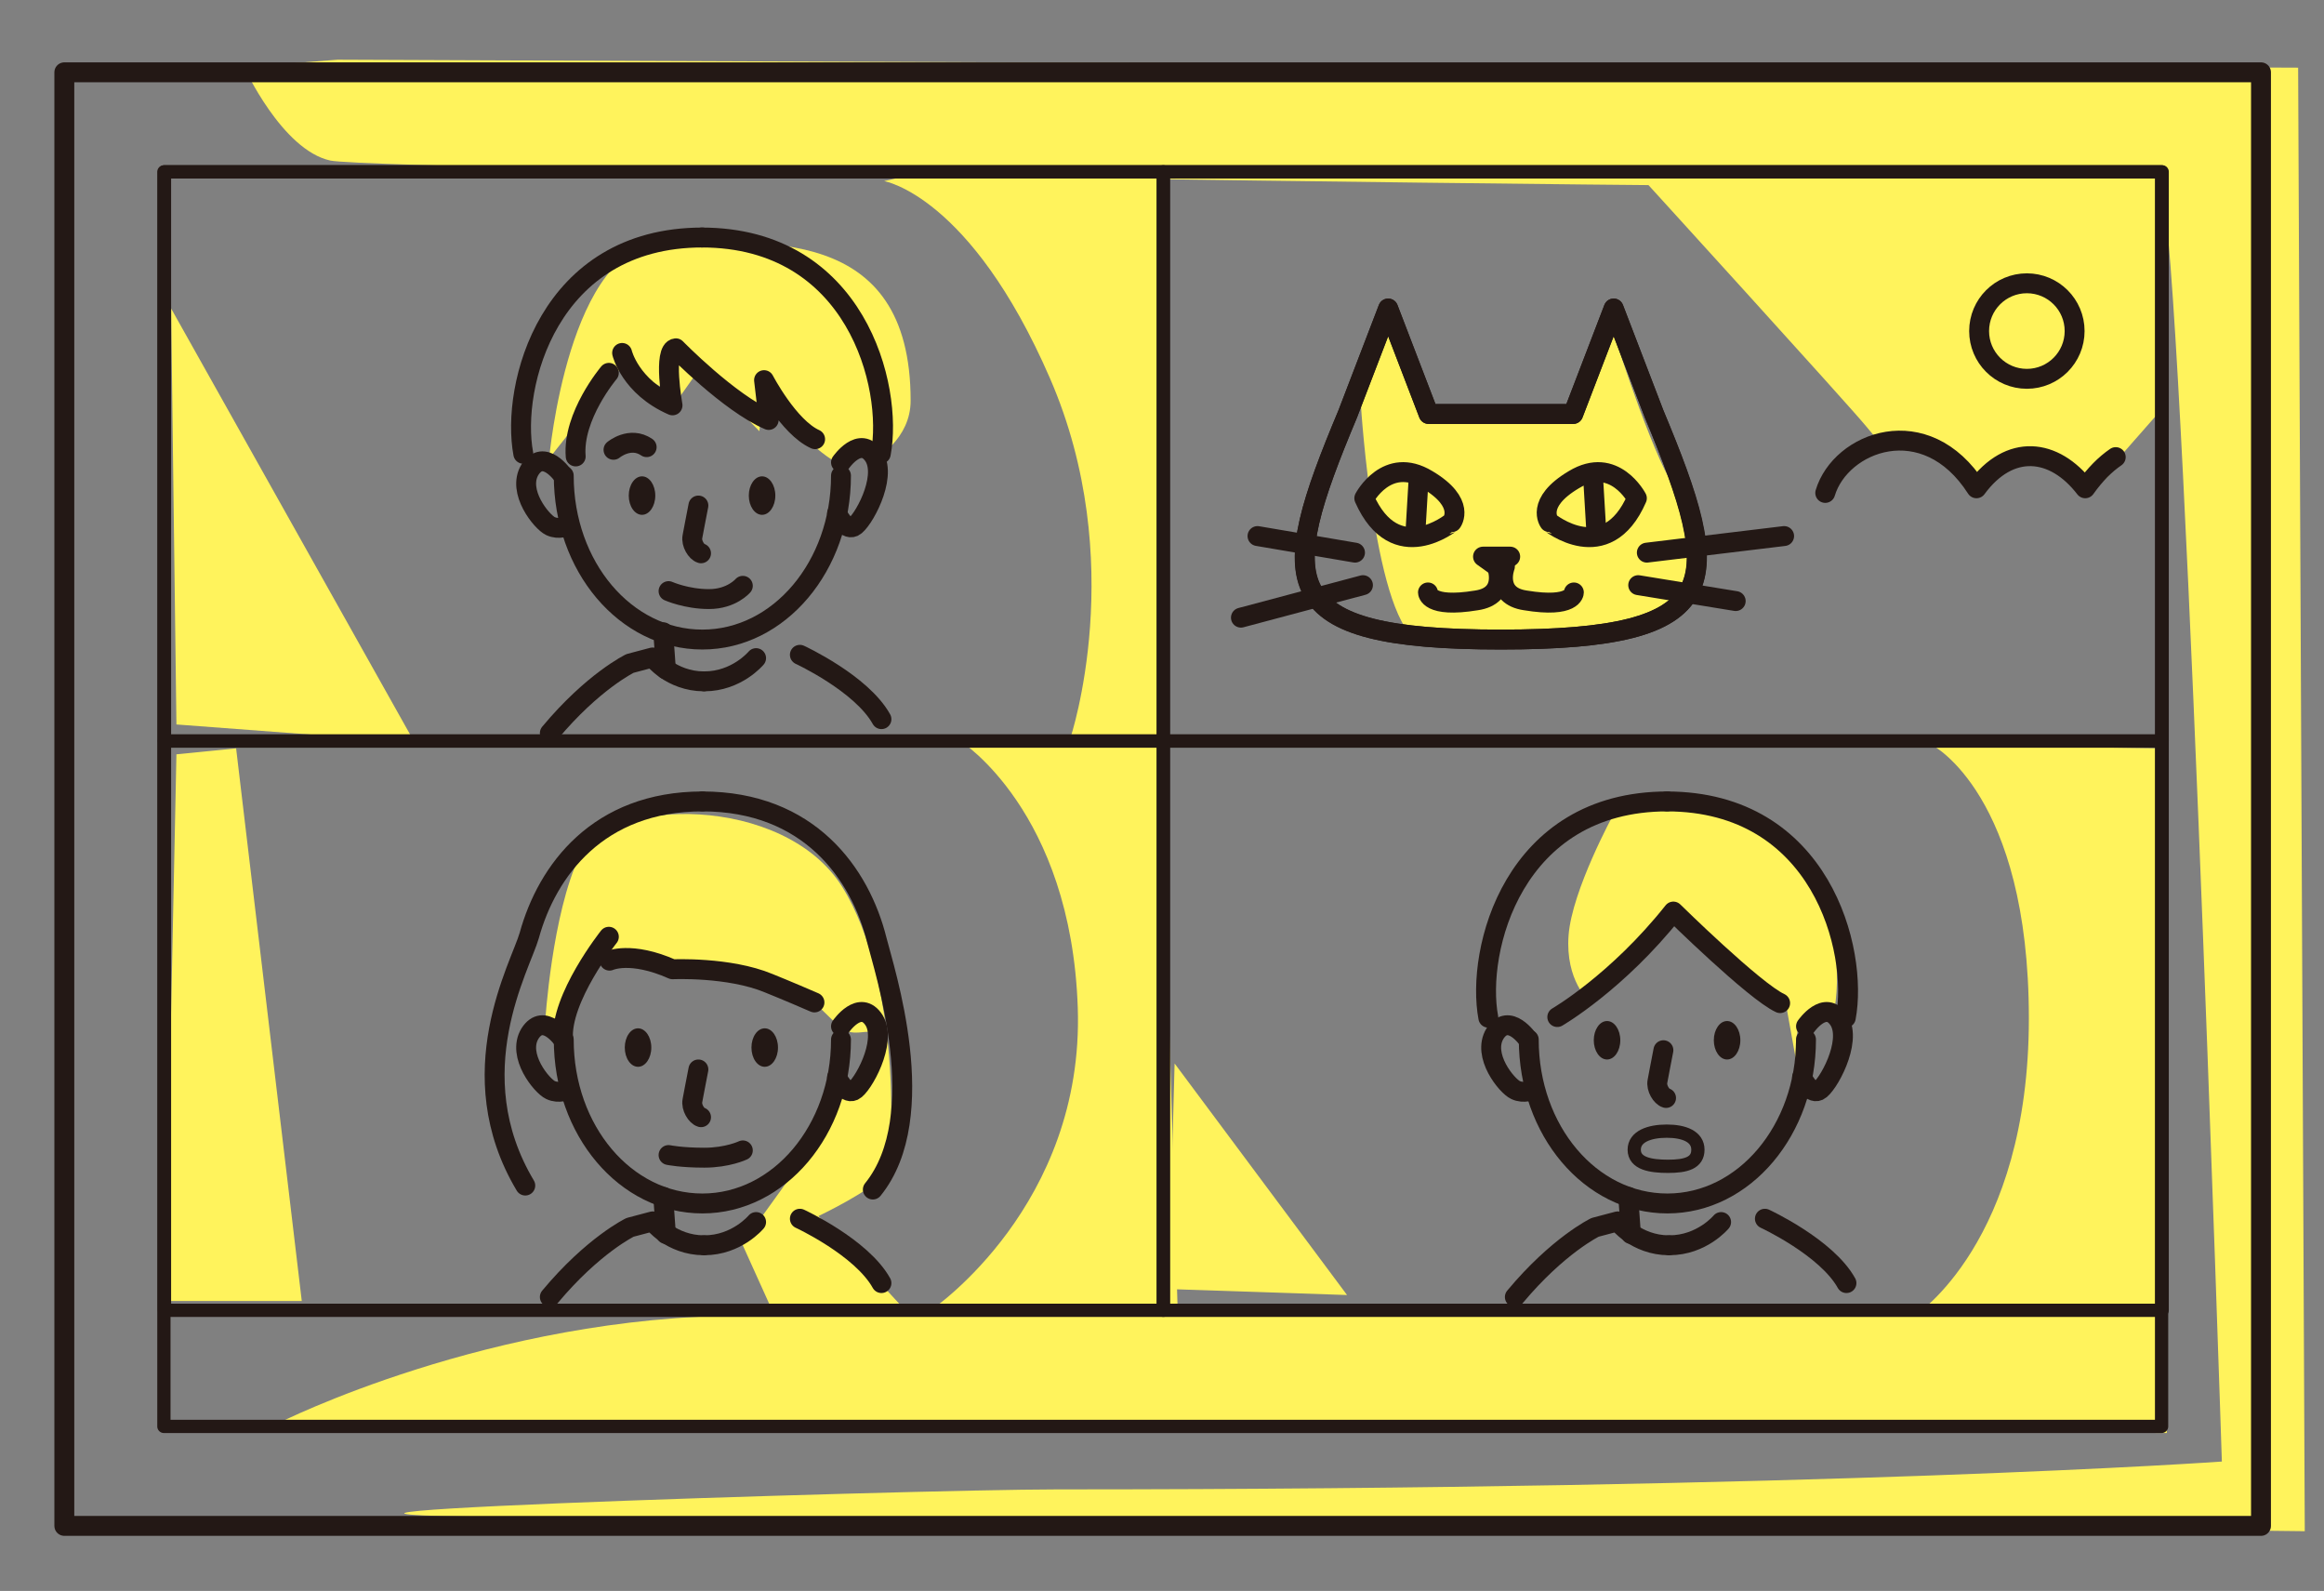 <?xml version="1.0" encoding="utf-8"?>
<!-- Generator: Adobe Illustrator 27.5.0, SVG Export Plug-In . SVG Version: 6.00 Build 0)  -->
<svg version="1.1" xmlns="http://www.w3.org/2000/svg" xmlns:xlink="http://www.w3.org/1999/xlink" x="0px" y="0px"
	 viewBox="0 0 350.4 239.8" style="enable-background:new 0 0 350.4 239.8;" xml:space="preserve">
<rect x="0" y="0" width="350.4" height="239.8" fill="#808080" stroke="none"/>
<style type="text/css">
	.st0{fill:#FFF35C;}
	.st1{fill:none;stroke:#231815;stroke-width:3;stroke-linecap:round;stroke-linejoin:round;stroke-miterlimit:10;}
	.st2{fill:none;stroke:#231815;stroke-width:3.803;stroke-linecap:round;stroke-linejoin:round;stroke-miterlimit:10;}
	.st3{fill:none;stroke:#231815;stroke-width:2;stroke-linecap:round;stroke-linejoin:round;stroke-miterlimit:10;}
	.st4{fill:#231815;}
</style>
<g id="レイヤー_3">
	<path class="st0" d="M82.8,69.1c0,0,2.9-32.5,17.4-32.5s37.1-3,37.1,23.8c0,5.8-5.3,8.7-5.3,8.7s-2.8-1.4-4.1,0.6
		c-1.2,2-8.7-5.8-8.7-5.8l-4.1-5.8l-0.6,6.9l-9.1-9.3l-2.9,4.1l-8.7-4.6L82.8,69.1z"/>
	<path class="st0" d="M82.2,154c0,0,1-16.2,5.2-25s30.8-9.4,39.6,4.7s8,40.9,6.3,43.3s-9.9,6.3-9.9,6.3l13,14.1l-19.8,0.5l-4.7-10.4
		l8.3-11.5l6.3-12.5c0,0,3.7,5.2,5.2-3.1s-1.9-2.8-5.2-5.7c-3.6-3.3-5.1-6.3-15.1-7.3s-20.9-3.7-20.9-3.7l-4.2,8.9L82.2,154z"/>
	<path class="st0" d="M205.2,61.2l4.2-13l7.3,15.1H236l6.8-14.6c0,0,5.2,16.7,8.9,23.5s6.8,21.4-8.3,24.5c0,0-22.4,2.1-29.2,0
		C207.3,94.5,205.2,61.2,205.2,61.2z"/>
	<path class="st0" d="M247,26.2c0,0,31.8,34.9,34.4,38.1c2.6,3.1,2.6,3.1,2.6,3.1s5.2-4.7,13,4.7c8.9-4.2,12.5-4.7,16.2-0.5
		c3.7,4.2,6.3-2.6,6.3-2.6l7.3-8.3l-1-32.9L247,26.2z"/>
	<path class="st0" d="M243.3,122.7c0,0-6.3,11.5-6.8,18.3s3.1,9.9,3.1,9.9l14.1-13l15.6,13.6l1.6,8.9c0,0-1.6-10.4,5.7-8.3
		C278.8,138.9,271.5,115.4,243.3,122.7z"/>
	<path class="st0" d="M42,214.5c0,0,32-16.2,70.4-16.2c45.9,0,214.3,0,214.3,0V216L42,214.5z"/>
	<path class="st0" d="M36.8,10.1c0,0,5.7,12.5,13,14.1c7.3,1.6,272.7,5.2,275.8,3.7c3.1-1.6,9.4,192.4,9.4,192.4
		s-58.4,4.2-175.7,4.2c-21.4,0-155.4,4.2-70.4,4.2s258.6,2.1,258.6,2.1l-1-220.6L50.9,9L36.8,10.1z"/>
	<polygon class="st0" points="435.6,299.1 470.7,290.4 504.7,290.4 582.8,256.8 536.8,250 640.2,248.9 672.2,300.2 	"/>
	<path class="st0" d="M133.3,27.3c0,0,13,2.1,25,29.7s3.1,54.2,3.1,54.2H175V26.7h-39.1"/>
	<path class="st0" d="M288.7,198.3c0,0,17.2-11,17.2-44.8s-14.6-41.2-14.6-41.2l34.9,0.5l0.5,85.5H288.7z"/>
	<path class="st0" d="M140.6,197.3c0,0,22.9-15.6,21.9-45.4c-1-29.7-17.7-40.2-17.7-40.2l30.2-0.5l2.6,87.6L140.6,197.3z"/>
	<polygon class="st0" points="26.6,109.2 25.8,46.5 62.5,111.9 	"/>
	<polygon class="st0" points="35.6,112.8 45.5,196.1 24.9,196.1 26.6,113.7 	"/>
	<polygon class="st0" points="176.2,194.3 177.1,160.3 203.1,195.2 	"/>
</g>
<g id="レイヤー_1">
	<g id="レイヤー_1_00000035512253534652862810000003710967576265143694_">
		<circle class="st1" cx="305.6" cy="49.9" r="7.2"/>
		<path class="st1" d="M275.2,74.3c2.3-7.7,15.1-12.7,22.8-0.7c5-6.8,11.7-6.1,16.4,0c1.5-2.1,3-3.6,4.6-4.7"/>
		<path class="st1" d="M226.3,96.4c34.2,0,33.9-8.3,23.1-34l-6.1-15.9l-6.1,15.9h-21.8l-6.1-15.9l-6.1,15.9
			C192.4,88.2,192,96.4,226.3,96.4z"/>
		<path class="st1" d="M246.8,75.1c0,0-3.4-6.5-9.5-2.8c-5.9,3.5-3.7,6.4-3.7,6.4S242.2,85.7,246.8,75.1z"/>
		<line class="st1" x1="240.2" y1="72" x2="240.7" y2="80.4"/>
		<polygon class="st1" points="225.7,85.4 223.6,83.9 227.7,83.9 		"/>
		<path class="st1" d="M226.9,85.4c0,0-1.7,4.4,3.1,5.1c7.3,1.2,7.3-1.2,7.3-1.2"/>
		<path class="st1" d="M226.3,96.4c-34.2,0-33.9-8.3-23.1-34l6.1-15.9l6.1,15.9h21.8l6.1-15.9l6.1,15.9
			C260.1,88.2,260.5,96.4,226.3,96.4z"/>
		<path class="st1" d="M205.7,75.1c0,0,3.4-6.5,9.5-2.8c5.9,3.5,3.7,6.4,3.7,6.4S210.4,85.7,205.7,75.1z"/>
		<line class="st1" x1="213.9" y1="72" x2="213.4" y2="80.4"/>
		<path class="st1" d="M225.7,85.4c0,0,1.7,4.4-3.1,5.1c-7.3,1.2-7.3-1.2-7.3-1.2"/>
		<line class="st1" x1="189.6" y1="80.8" x2="204.3" y2="83.3"/>
		<line class="st1" x1="187.1" y1="93.1" x2="205.5" y2="88.2"/>
		<line class="st1" x1="269" y1="80.8" x2="248.3" y2="83.3"/>
		<line class="st1" x1="261.7" y1="90.6" x2="247" y2="88.2"/>
	</g>
	<rect x="9.7" y="10.9" class="st1" width="331.2" height="219.1"/>
	<polygon class="st2" points="673.2,299.6 400.9,299.6 433.5,249.1 640.6,249.1 	"/>
	<g>
		<polygon class="st2" points="438.2,257.8 416.8,290.9 607,290.9 592.2,257.8 		"/>
		<line class="st2" x1="591.4" y1="290.9" x2="576.6" y2="257.8"/>
		<line class="st2" x1="455.2" y1="257.8" x2="433.8" y2="290.9"/>
		<line class="st2" x1="472.2" y1="257.8" x2="450.8" y2="290.9"/>
		<line class="st2" x1="489.2" y1="257.8" x2="467.8" y2="290.9"/>
		<line class="st2" x1="506.2" y1="257.8" x2="491.3" y2="290.9"/>
		<line class="st2" x1="519.9" y1="257.8" x2="514.3" y2="285.1"/>
		<line class="st2" x1="533.6" y1="257.8" x2="531.8" y2="290.9"/>
		<polygon class="st2" points="657.2,290.9 635.9,257.8 604.5,257.8 619.4,290.9 		"/>
		<line class="st2" x1="616.1" y1="257.8" x2="630.9" y2="290.9"/>
		<line class="st2" x1="627.6" y1="257.8" x2="645.7" y2="290.9"/>
		<line class="st2" x1="416.8" y1="290.9" x2="607" y2="290.9"/>
		<line class="st2" x1="619.4" y1="290.9" x2="657.2" y2="290.9"/>
		<line class="st2" x1="430" y1="283.8" x2="596.9" y2="283.8"/>
		<line class="st2" x1="620.6" y1="283.8" x2="647" y2="283.8"/>
		<line class="st2" x1="437.1" y1="274.4" x2="590.8" y2="274.4"/>
		<line class="st2" x1="616.2" y1="274.4" x2="643.2" y2="274.1"/>
		<line class="st2" x1="441.5" y1="264.9" x2="587.5" y2="264.9"/>
		<line class="st2" x1="612.9" y1="264.9" x2="639.9" y2="264.9"/>
	</g>
	
		<rect x="80.8" y="-30.1" transform="matrix(-1.836970e-16 1 -1 -1.836970e-16 295.812 -54.895)" class="st3" width="189.1" height="301.2"/>
	<line class="st2" x1="572.6" y1="290.9" x2="561" y2="257.8"/>
	<line class="st2" x1="547.3" y1="290.9" x2="545.4" y2="257.8"/>
	<path class="st2" d="M428.7,257.6"/>
	<rect x="24.8" y="25.9" class="st3" width="150.6" height="85.8"/>
	<rect x="175.4" y="25.9" class="st3" width="150.6" height="85.8"/>
	<rect x="24.8" y="111.7" class="st3" width="150.6" height="85.8"/>
	<rect x="175.4" y="111.7" class="st3" width="150.6" height="85.8"/>
</g>
<g id="レイヤー_2">
	<path class="st1" d="M126.8,71.7c0,13.6-9.3,24.7-20.9,24.7s-20.9-11-20.9-24.7"/>
	<path class="st1" d="M105.3,76.2c-0.4,2-0.8,4.2-0.9,4.7c-0.2,1,0.6,2.3,1.3,2.5"/>
	<ellipse class="st4" cx="96.8" cy="74.7" rx="2" ry="2.9"/>
	<path class="st1" d="M92.5,67.8c0,0,2.5-2.1,5-0.4"/>
	<path class="st1" d="M100.8,89.1c0,0,2.7,1.2,6.1,1.2s5.1-2,5.1-2"/>
	<path class="st1" d="M84.9,71.7c0,0-2.9-4.2-5-0.9c-2,3.3,1.8,7.9,3.1,8.5c1.3,0.6,2.5,0,2.5,0"/>
	<path class="st1" d="M126.8,69.7c0,0,2.9-4.2,5-0.9c2,3.3-1.8,10-3.1,10.6c-1.3,0.6-2.5-2-2.5-2"/>
	<ellipse class="st4" cx="114.9" cy="74.7" rx="2" ry="2.9"/>
	<path class="st1" d="M114,99.2c0,0-2.9,3.5-7.8,3.5"/>
	<path class="st1" d="M120.6,98.7c0,0,9.3,4.3,12.3,9.7"/>
	<path class="st1" d="M78.9,68.4c-1.9-10.1,3.7-32.6,27-32.6"/>
	<path class="st1" d="M132.8,68.4c1.9-10.1-3.7-32.6-27-32.6"/>
	<path class="st1" d="M100.7,95.3"/>
	<path class="st1" d="M100.7,95.3"/>
	<line class="st1" x1="100" y1="95.3" x2="100.4" y2="100.9"/>
	<path class="st1" d="M93.8,53.2c0,0,1.2,5.1,7.6,7.9c0,0-1.5-8.4,0.5-8.6c0,0,8,8.2,14,10.8l-0.7-6c0,0,3.7,7.1,7.7,8.9"/>
	<path class="st1" d="M91.8,56.2c0,0-5.5,6.5-5,12.6"/>
	<path class="st1" d="M82.9,110.5c6.5-7.8,12.1-10.5,12.1-10.5l3.4-0.9c0,0,0.7,0.9,2,1.8c1.3,0.9,3.3,1.8,5.7,1.8"/>
	<path class="st1" d="M126.8,156.7c0,13.6-9.3,24.7-20.9,24.7s-20.9-11-20.9-24.7"/>
	<path class="st1" d="M105.3,161.2c-0.4,2-0.8,4.2-0.9,4.7c-0.2,1,0.6,2.3,1.3,2.5"/>
	<ellipse class="st4" cx="96.2" cy="157.9" rx="2" ry="2.9"/>
	<path class="st1" d="M100.8,174.1c0,0,1.9,0.4,5.4,0.4c3.5,0,5.8-1.1,5.8-1.1"/>
	<path class="st1" d="M84.9,156.7c0,0-2.9-4.2-5-0.9c-2,3.3,1.8,7.9,3.1,8.5c1.3,0.6,2.5,0,2.5,0"/>
	<path class="st1" d="M126.8,154.7c0,0,2.9-4.2,5-0.9c2,3.3-1.8,10-3.1,10.6c-1.3,0.6-2.5-2-2.5-2"/>
	<ellipse class="st4" cx="115.3" cy="157.9" rx="2" ry="2.9"/>
	<path class="st1" d="M114,184.2c0,0-2.9,3.5-7.8,3.5"/>
	<path class="st1" d="M120.6,183.7c0,0,9.3,4.3,12.3,9.7"/>
	<path class="st1" d="M79.2,178.7c-10.1-16.9-0.7-33.1,0.6-37.7c2.7-9.8,10.4-20.2,26.1-20.2"/>
	<path class="st1" d="M131.6,179.3c9-11.1,1.7-33.2,0.6-37.6c-2.5-10-10.2-20.9-26.3-20.9"/>
	<path class="st1" d="M100.7,180.4"/>
	<path class="st1" d="M100.7,180.4"/>
	<line class="st1" x1="100" y1="180.4" x2="100.4" y2="186"/>
	<path class="st1" d="M91.9,144.8c0,0,3.2-1.5,9.5,1.3c0,0,8.5-0.4,14.5,2.1c0,0,3,1.2,6.9,2.9"/>
	<path class="st1" d="M91.8,141.2c0,0-7.4,9.3-6.9,15.5"/>
	<path class="st1" d="M82.9,195.5c6.5-7.8,12.1-10.5,12.1-10.5l3.4-0.9c0,0,0.7,0.9,2,1.8c1.3,0.9,3.3,1.8,5.7,1.8"/>
	<path class="st1" d="M272.3,156.7c0,13.6-9.3,24.7-20.9,24.7c-11.6,0-20.9-11-20.9-24.7"/>
	<path class="st1" d="M250.8,158.3c-0.4,2-0.8,4.2-0.9,4.7c-0.2,1,0.6,2.3,1.3,2.5"/>
	<ellipse class="st4" cx="242.3" cy="156.8" rx="2" ry="2.9"/>
	<path class="st1" d="M230.4,156.7c0,0-2.9-4.2-5-0.9c-2,3.3,1.8,7.9,3.1,8.5c1.3,0.6,2.5,0,2.5,0"/>
	<path class="st1" d="M272.3,154.7c0,0,2.9-4.2,5-0.9c2,3.3-1.8,10-3.1,10.6s-2.5-2-2.5-2"/>
	<ellipse class="st4" cx="260.4" cy="156.8" rx="2" ry="2.9"/>
	<path class="st1" d="M259.5,184.2c0,0-2.9,3.5-7.8,3.5"/>
	<path class="st1" d="M266.1,183.7c0,0,9.3,4.3,12.3,9.7"/>
	<path class="st1" d="M224.4,153.4c-1.9-10.1,3.7-32.6,27-32.6"/>
	<path class="st1" d="M278.3,153.4c1.9-10.1-3.7-32.6-27-32.6"/>
	<path class="st1" d="M246.2,180.4"/>
	<path class="st1" d="M246.2,180.4"/>
	<line class="st1" x1="245.5" y1="180.4" x2="245.9" y2="186"/>
	<path class="st1" d="M234.8,153.3c0,0,9-5.2,17.5-15.9c0,0,12.2,12,16.1,13.8"/>
	<path class="st1" d="M228.4,195.5c6.5-7.8,12.1-10.5,12.1-10.5l3.4-0.9c0,0,0.7,0.9,2,1.8c1.3,0.9,3.3,1.8,5.7,1.8"/>
	<path class="st3" d="M256,173.3c0,2-1.8,2.5-4.5,2.5c-2.6,0-5.1-0.4-5.1-2.5c0-2,2.3-2.8,4.9-2.8S256,171.3,256,173.3z"/>
</g>
</svg>
